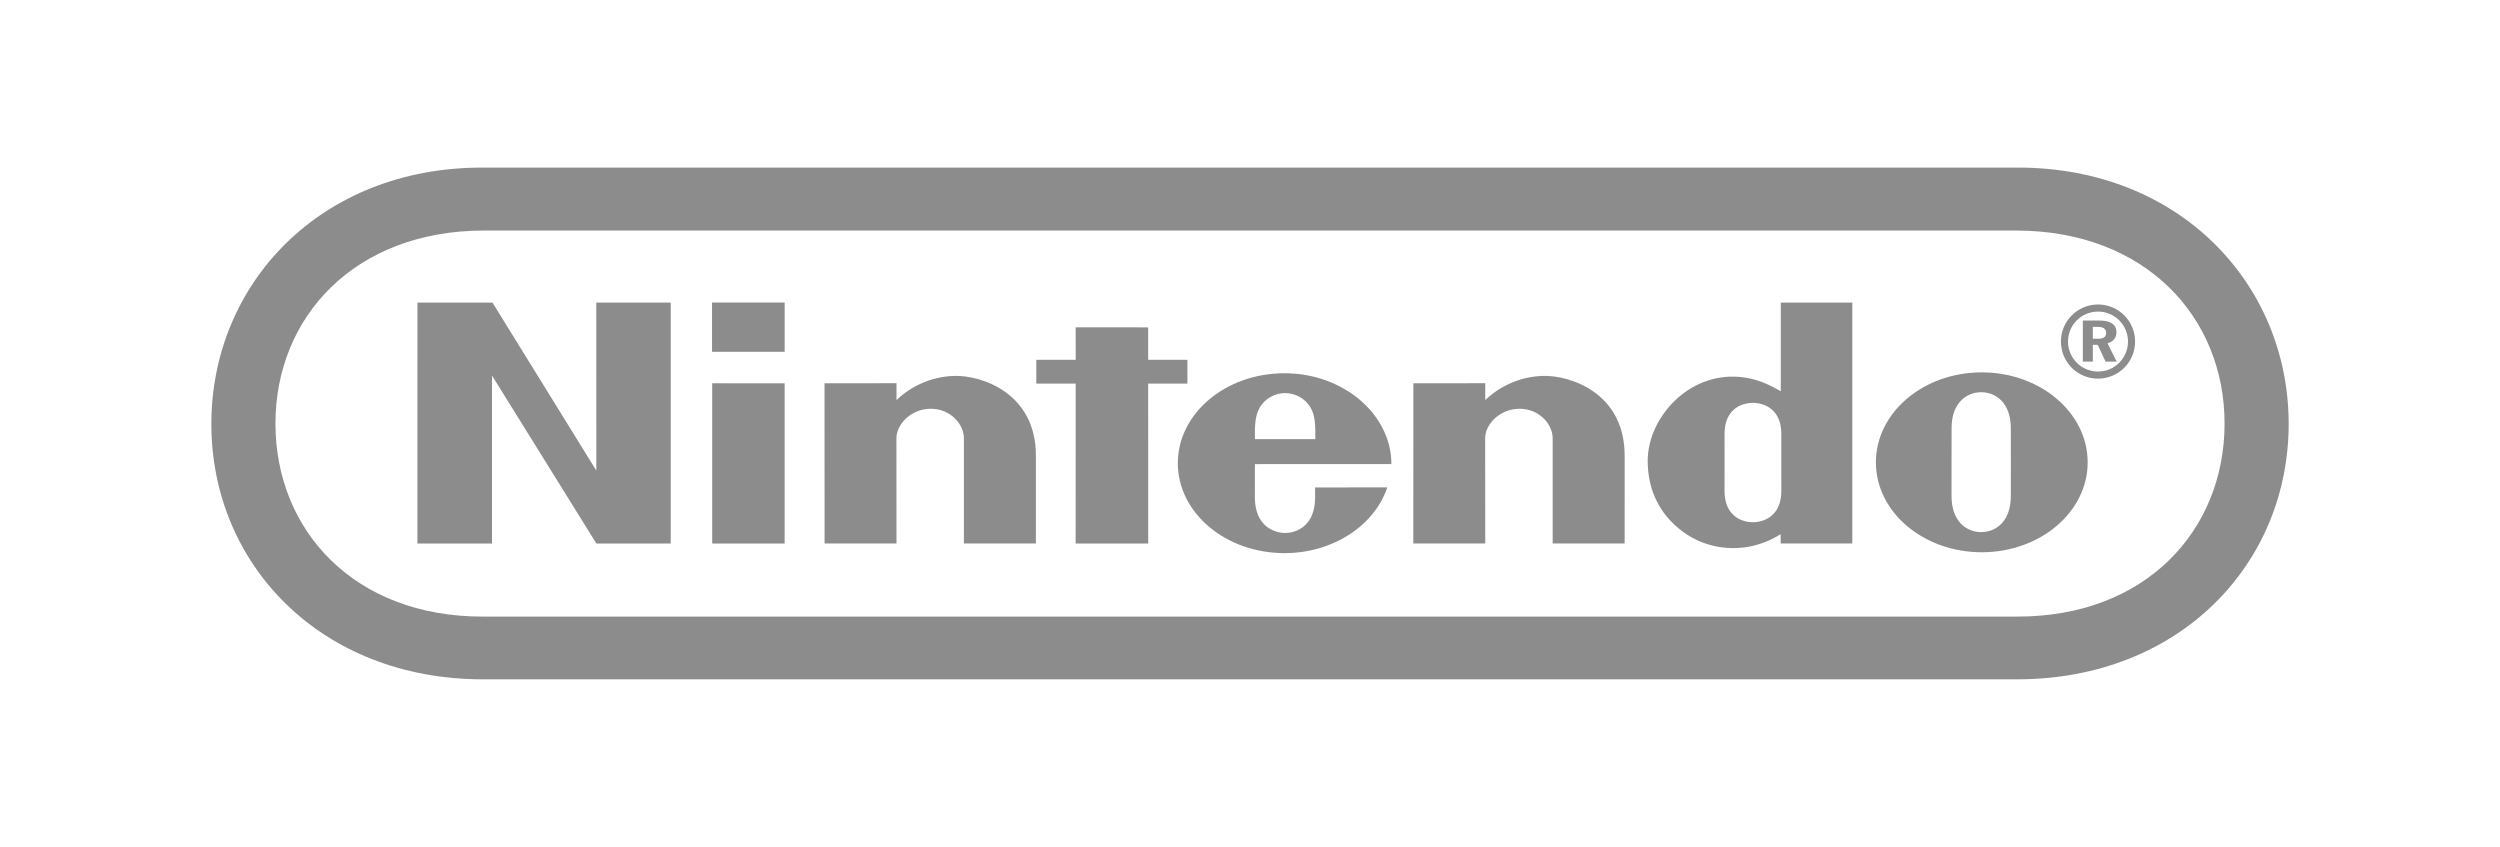 <?xml version="1.0" encoding="utf-8"?>
<svg version="1.1" id="Nintendo" xmlns="http://www.w3.org/2000/svg" xmlns:xlink="http://www.w3.org/1999/xlink" x="0px" y="0px"
	 viewBox="0 0 16382.399 5549.87" enable-background="new 0 0 16382.399 5549.87" xml:space="preserve">
<title>Nintendo</title>
<path id="Nintendo" fill="#8C8C8C" d="M2735.429,1982.796h491.729l680.553,1100.953l-0.329-1100.953
	h487.92v1578.823h-487.26L3224.037,2460.668v1100.95h-488.789L2735.429,1982.796
	L2735.429,1982.796z M7048.739,2145.195l0.332,212.615l-258.209,0.12v155.832h258.028
	l-0.209,1047.857h475.56l-0.332-1047.857h257.07v-156.161h-257.07l-0.089-212.375
	L7048.739,2145.195L7048.739,2145.195z M4667.008,2511.722v1049.897h474.749V2511.842
	L4667.008,2511.722L4667.008,2511.722z M4665.988,1982.467v322.728h475.861V1982.467
	H4665.988L4665.988,1982.467z M13177.064,3028.226v0.541
	c-0.482-42.176-0.362-159.911-0.362-223.503c0-166.598-99.346-235.142-194.016-235.142
	c-94.606,0-194.016,68.543-194.016,235.142c0,63.592-0.298,218.883-0.298,218.883
	s-0.151,162.759-0.151,226.35c0,167.351,99.349,236.37,194.584,236.37
	c95.211,0,194.047-69.019,194.047-236.37
	C13176.853,3186.906,13177.064,3028.226,13177.064,3028.226L13177.064,3028.226z
	 M12986.498,2440.089c383.199,0,693.841,263.907,693.841,589.428
	c0,325.518-310.642,589.425-693.841,589.425c-383.175,0-693.845-263.907-693.845-589.425
	C12292.653,2703.996,12603.323,2440.089,12986.498,2440.089L12986.498,2440.089z
	 M11669.512,1982.796c0,0,0,337.998,0,580.938c-75.832-42.652-155.921-83.809-268.615-93.708
	c-342.107-30.056-603.585,272.486-603.585,549.653
	c0,365.295,281.965,500.575,324.737,520.464
	c159.791,74.391,364.755,74.57,546.382-39.415c0,9.749,0.239,60.714,0.239,60.714
	h469.353V1982.796H11669.512L11669.512,1982.796z M11672.872,3031.286
	c0,0,0.179,118.816,0.179,186.336c0,162.129-112.246,204.545-186.155,204.545
	c-75.5,0-186.066-42.416-186.066-204.545c0-55.913,0.147-186.816,0.147-186.816
	s-0.147-133.363-0.147-187.147c0-162.399,110.566-203.734,186.155-203.734
	c73.82,0,185.888,41.335,185.888,203.734
	C11672.872,2899.602,11672.872,3031.286,11672.872,3031.286L11672.872,3031.286z
	 M6253.209,2463.276c-156.849,4.469-287.635,71.722-378.494,158.382
	c-0.568-25.977-0.028-110.419-0.028-110.419l-471.631,0.39l0.271,1049.66H5874.688
	c0,0-0.482-644.711-0.482-689.525c0-91.458,96.08-193.174,225.392-193.174
	c129.346,0,216.844,101.717,216.844,193.174c0,65.723,0,689.525,0,689.525h471.72
	c0,0-0.359-497.368,0.089-571.158C6790.831,2574.444,6430.666,2458.208,6253.209,2463.276
	L6253.209,2463.276z M10111.266,2463.276c-156.849,4.469-287.632,71.722-378.493,158.382
	c-0.537-25.977,0-110.419,0-110.419l-471.061,0.39l-0.328,1049.66h471.36
	c0,0-0.481-644.711-0.481-689.525c0-91.458,96.08-193.174,225.392-193.174
	c129.346,0,216.875,101.717,216.875,193.174c0,65.723,0,689.525,0,689.525h471.689
	c0,0-0.329-497.368,0.119-571.158C10648.888,2574.444,10288.726,2458.208,10111.266,2463.276
	L10111.266,2463.276z M8223.063,2877.616l396.248,0.028
	c0.691-91.967-0.63-153.43-30.806-206.013
	c-37.136-64.642-105.255-95.448-167.05-95.776h0.093
	c-61.792,0.329-129.945,31.134-167.05,95.776
	C8224.323,2724.213,8222.373,2785.676,8223.063,2877.616L8223.063,2877.616z
	 M8617.542,3194.256l473.223-0.27c-82.55,247.919-353.116,430.656-673.507,430.656
	c-386.081,0-699.033-263.876-699.033-589.397c0-325.518,312.952-589.425,699.033-589.425
	c386.053,0,700.441,269.755,700.441,595.245c0,0.51-894.368,0.209-894.368,0.209
	s-0.387,159.19-0.387,216.693c0,192.007,128.501,234.601,198.604,234.601
	c70.101,0,196.445-42.594,196.445-234.601
	C8617.994,3198.965,8617.542,3194.256,8617.542,3194.256L8617.542,3194.256z
	 M13754.221,2100.353h-105.556v269.187h65.48v-110.237h32.037l51.443,110.237h72.8
	l-60.111-120.257c36.746-9.329,58.791-36.055,58.791-71.452
	C13869.105,2126.387,13831.011,2100.353,13754.221,2100.353L13754.221,2100.353z
	 M13748.191,1995.245c134.205,0,242.998,108.797,242.998,242.999
	c0,134.205-108.793,243.002-242.998,243.002c-134.202,0-242.998-108.797-242.998-243.002
	C13505.193,2104.042,13613.989,1995.245,13748.191,1995.245L13748.191,1995.245z
	 M13944.698,2238.243c0-108.526-87.98-196.503-196.507-196.503
	s-196.507,87.977-196.507,196.503c0,108.526,87.98,196.507,196.507,196.507
	S13944.698,2346.77,13944.698,2238.243L13944.698,2238.243z M13714.146,2219.918v-78.173
	h28.707c39.415,0,58.791,12.029,58.791,40.106c0,26.695-18.055,38.066-55.461,38.066
	H13714.146L13714.146,2219.918z M3165.424,4451.699h10051.713
	c1067.267-0.39,1780.428-756.656,1780.428-1673.76l0,0
	c0-917.108-714.749-1682.162-1778.837-1679.762H3163.836
	c-1064.118-2.399-1778.868,762.655-1778.868,1679.762l0,0
	C1384.968,3695.043,2098.13,4451.309,3165.424,4451.699L3165.424,4451.699z
	 M3168.695,1510.774h10045.173c844.995,1.591,1363.629,566.329,1363.629,1264.882l0,0
	c0,698.584-515.424,1267.883-1363.659,1264.913H3168.695
	c-848.236,2.97-1363.631-566.329-1363.631-1264.913l0,0
	C1805.064,2077.104,2323.669,1512.365,3168.695,1510.774L3168.695,1510.774z"/>
</svg>